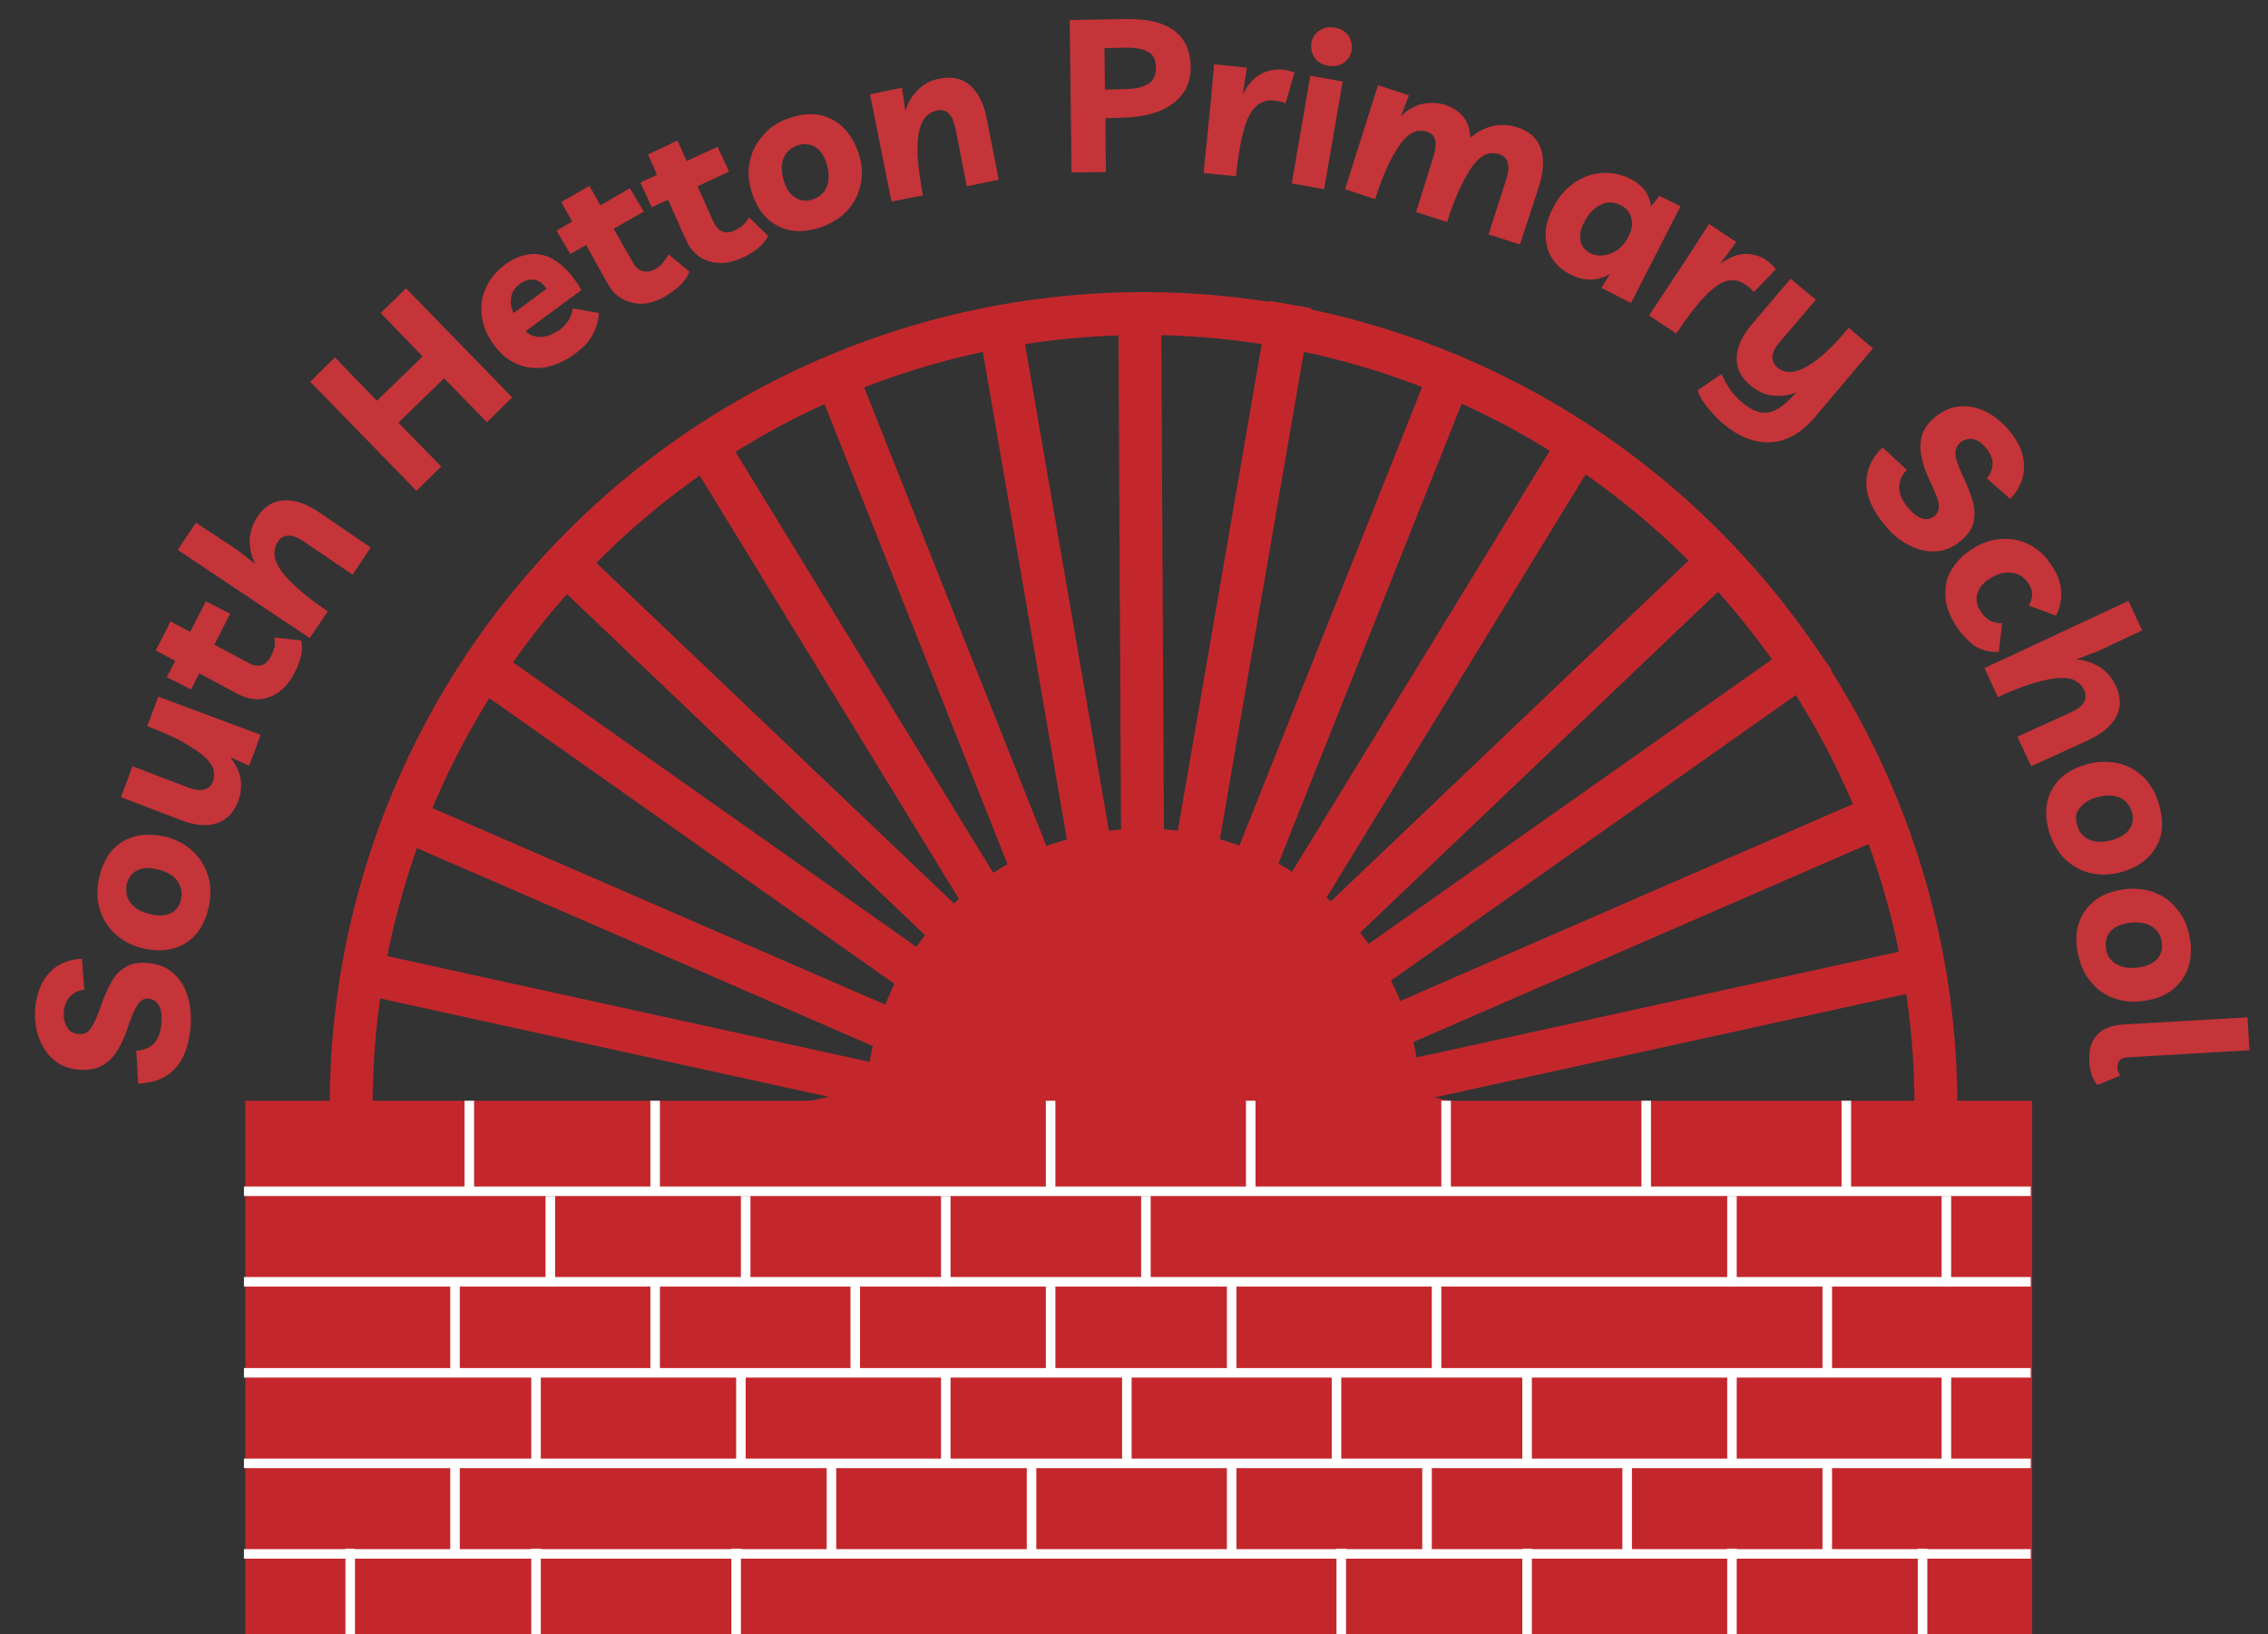 <?xml version="1.0" encoding="utf-8"?>
<!-- Generator: Adobe Illustrator 27.0.0, SVG Export Plug-In . SVG Version: 6.00 Build 0)  -->
<svg version="1.1" xmlns="http://www.w3.org/2000/svg" xmlns:xlink="http://www.w3.org/1999/xlink" x="0px" y="0px"
	 viewBox="0 0 476 343" style="enable-background:new 0 0 476 343;" xml:space="preserve">
<rect x="0" y="0" width="476" height="343" fill="#333333" stroke="none"/>
<style type="text/css">
	.st0{fill:none;stroke:#C3272C;stroke-width:9;stroke-miterlimit:10;}
	.st1{fill:#C3272C;}
	.st2{fill:none;stroke:#FFFFFF;stroke-width:2;stroke-miterlimit:10;}
	.st3{fill:#C53439;}
	.wheel {
		transform-origin: 50% 67%;
		animation:spin 6s linear infinite;
		transform:rotate(0deg);
		}
		@-moz-keyframes spin { 
		100% { -moz-transform: rotate(360deg); } 
	}
	@-webkit-keyframes spin { 
		100% { -webkit-transform: rotate(360deg); } 
	}
	@keyframes spin { 
		100% { 
			-webkit-transform: rotate(360deg); 
			transform:rotate(360deg); 
		} 
	}
</style>
<g id="Layer_2" class="wheel">
	<g>
		<g>
			<g>
				<line class="st0" x1="293.3" y1="227.4" x2="407.3" y2="202.4"/>
				<line class="st0" x1="289.2" y1="217" x2="397.5" y2="169.9"/>
				<line class="st0" x1="286.8" y1="203.9" x2="381.8" y2="136.9"/>
				<line class="st0" x1="279.8" y1="194.9" x2="363.8" y2="114.9"/>
				<line class="st0" x1="272.8" y1="188.9" x2="332.8" y2="90.9"/>
				<line class="st0" x1="262.8" y1="182.9" x2="305.2" y2="76.5"/>
				<line class="st0" x1="250.8" y1="179.9" x2="270.8" y2="63.9"/>
				<line class="st0" x1="239.8" y1="178.4" x2="239.2" y2="63.5"/>
			</g>
			<g>
				<line class="st0" x1="186.8" y1="228.4" x2="72.8" y2="203.4"/>
				<line class="st0" x1="191" y1="218" x2="85" y2="172"/>
				<line class="st0" x1="193.3" y1="204.9" x2="98.3" y2="137.9"/>
				<line class="st0" x1="200.3" y1="195.9" x2="116.3" y2="115.9"/>
				<line class="st0" x1="207.3" y1="189.9" x2="147.3" y2="91.9"/>
				<line class="st0" x1="217.3" y1="183.9" x2="175" y2="77.5"/>
				<line class="st0" x1="229.3" y1="180.9" x2="209.3" y2="64.9"/>
				<path class="st0" d="M241,64.5"/>
				<path class="st0" d="M240.3,179.4"/>
			</g>
		</g>
		<g>
			<g>
				<line class="st0" x1="406.7" y1="258.1" x2="292.7" y2="233.1"/>
				<line class="st0" x1="399.2" y1="291.6" x2="288.6" y2="243.5"/>
				<line class="st0" x1="381.2" y1="323.6" x2="286.2" y2="256.6"/>
				<line class="st0" x1="363.2" y1="345.6" x2="279.2" y2="265.6"/>
				<line class="st0" x1="332.2" y1="369.6" x2="272.2" y2="271.6"/>
				<line class="st0" x1="304.6" y1="384" x2="262.2" y2="277.6"/>
				<line class="st0" x1="270.2" y1="396.6" x2="250.2" y2="280.6"/>
				<line class="st0" x1="238.6" y1="397" x2="239.2" y2="282.1"/>
			</g>
			<g>
				<line class="st0" x1="72.2" y1="257.1" x2="186.2" y2="232.1"/>
				<line class="st0" x1="79.7" y1="290.6" x2="190.4" y2="242.5"/>
				<line class="st0" x1="97.7" y1="322.6" x2="192.7" y2="255.6"/>
				<line class="st0" x1="115.7" y1="344.6" x2="199.7" y2="264.6"/>
				<line class="st0" x1="146.7" y1="368.6" x2="206.7" y2="270.6"/>
				<line class="st0" x1="174.4" y1="383" x2="216.7" y2="276.6"/>
				<line class="st0" x1="208.7" y1="395.6" x2="228.7" y2="279.6"/>
				<path class="st0" d="M240.4,396"/>
				<path class="st0" d="M239.7,281.1"/>
			</g>
		</g>
		<circle class="st0" cx="240" cy="232.1" r="166.3"/>
		<circle class="st1" cx="240" cy="232.1" r="58.2"/>
	</g>
</g>
<g id="Layer_1">
	<g id="Layer_1_00000158023829455821919380000008239866499536876680_">
	</g>
	<g id="Layer_2_00000154422032781318415790000010609298969709272477_">
	</g>
	<g id="Layer_3_00000088842652327468224850000003279066217102451619_">
	</g>
	<g id="Layer_4_00000077291100367398812370000003684200611408644481_">
	</g>
	<g id="Layer_5_00000119804774361289130270000008146102809948747673_">
		<g>
			<rect x="51.5" y="231" class="st1" width="375" height="112"/>
			<line class="st2" x1="51.2" y1="250" x2="426.2" y2="250"/>
			<line class="st2" x1="51.2" y1="307.1" x2="426.2" y2="307.1"/>
			<line class="st2" x1="51.2" y1="269" x2="426.2" y2="269"/>
			<line class="st2" x1="51.2" y1="288.1" x2="426.2" y2="288.1"/>
			<line class="st2" x1="51.2" y1="326.1" x2="426.2" y2="326.1"/>
			<line class="st2" x1="98.5" y1="231" x2="98.5" y2="250"/>
			<line class="st2" x1="137.5" y1="231" x2="137.5" y2="250"/>
			<line class="st2" x1="220.5" y1="231" x2="220.5" y2="250"/>
			<line class="st2" x1="262.5" y1="231" x2="262.5" y2="250"/>
			<line class="st2" x1="303.5" y1="231" x2="303.5" y2="250"/>
			<line class="st2" x1="345.5" y1="231" x2="345.5" y2="250"/>
			<line class="st2" x1="387.5" y1="231" x2="387.5" y2="250"/>
			<line class="st2" x1="115.5" y1="251" x2="115.5" y2="270"/>
			<line class="st2" x1="156.5" y1="251" x2="156.5" y2="270"/>
			<line class="st2" x1="198.5" y1="251" x2="198.5" y2="270"/>
			<line class="st2" x1="240.5" y1="251" x2="240.5" y2="270"/>
			<line class="st2" x1="363.5" y1="251" x2="363.5" y2="270"/>
			<line class="st2" x1="408.5" y1="251" x2="408.5" y2="270"/>
			<line class="st2" x1="383.5" y1="269" x2="383.5" y2="288"/>
			<line class="st2" x1="301.5" y1="269" x2="301.5" y2="288"/>
			<line class="st2" x1="258.5" y1="269" x2="258.5" y2="288"/>
			<line class="st2" x1="220.5" y1="269" x2="220.5" y2="288"/>
			<line class="st2" x1="179.5" y1="269" x2="179.5" y2="288"/>
			<line class="st2" x1="137.5" y1="269" x2="137.5" y2="288"/>
			<line class="st2" x1="95.5" y1="269" x2="95.5" y2="288"/>
			<line class="st2" x1="112.5" y1="288" x2="112.5" y2="307"/>
			<line class="st2" x1="155.5" y1="288" x2="155.5" y2="307"/>
			<line class="st2" x1="198.5" y1="288" x2="198.5" y2="307"/>
			<line class="st2" x1="236.5" y1="288" x2="236.5" y2="307"/>
			<line class="st2" x1="280.5" y1="288" x2="280.5" y2="307"/>
			<line class="st2" x1="320.5" y1="288" x2="320.5" y2="307"/>
			<line class="st2" x1="363.5" y1="288" x2="363.5" y2="307"/>
			<line class="st2" x1="408.5" y1="288" x2="408.5" y2="307"/>
			<line class="st2" x1="383.5" y1="307" x2="383.5" y2="326"/>
			<line class="st2" x1="341.5" y1="307" x2="341.5" y2="326"/>
			<line class="st2" x1="299.5" y1="307" x2="299.5" y2="326"/>
			<line class="st2" x1="258.5" y1="307" x2="258.5" y2="326"/>
			<line class="st2" x1="216.5" y1="307" x2="216.5" y2="326"/>
			<line class="st2" x1="174.5" y1="307" x2="174.5" y2="326"/>
			<line class="st2" x1="95.5" y1="307" x2="95.5" y2="326"/>
			<line class="st2" x1="73.5" y1="325" x2="73.5" y2="344"/>
			<line class="st2" x1="112.5" y1="325" x2="112.5" y2="344"/>
			<line class="st2" x1="154.5" y1="325" x2="154.5" y2="344"/>
			<line class="st2" x1="281.5" y1="325" x2="281.5" y2="344"/>
			<line class="st2" x1="320.5" y1="325" x2="320.5" y2="344"/>
			<line class="st2" x1="363.5" y1="325" x2="363.5" y2="344"/>
			<line class="st2" x1="403.5" y1="325" x2="403.5" y2="344"/>
			<g>
				<path class="st3" d="M40,215.4c-0.3,3.9-1.4,6.9-3.3,8.9c-1.9,2-4.4,3-7.7,3.1l-0.4-6.9c1.6-0.1,2.8-0.6,3.7-1.5
					c0.9-1,1.4-2.4,1.6-4.2c0.1-1.6,0-2.8-0.5-3.7s-1.2-1.4-2.2-1.5c-0.9-0.1-1.7,0.3-2.3,1.2c-0.6,0.9-1.2,2.3-1.9,4.3
					c-0.7,2.2-1.5,4-2.4,5.4c-0.9,1.5-2,2.5-3.3,3.2s-2.9,0.9-4.8,0.8c-2-0.2-3.7-0.8-5.1-2c-1.4-1.1-2.5-2.7-3.2-4.6
					c-0.7-1.9-1-4-0.8-6.4c0.3-3.1,1.3-5.6,3-7.4c1.7-1.8,4-2.8,6.8-2.9l0.5,6.5c-1.2,0.1-2.2,0.6-3,1.4c-0.7,0.8-1.2,1.9-1.3,3.2
					s0.1,2.4,0.7,3.3c0.5,0.9,1.3,1.3,2.4,1.4c1,0.1,1.8-0.2,2.4-1c0.6-0.7,1.3-2.1,2-4.1c0.7-2.1,1.5-4,2.3-5.5s1.8-2.7,3.1-3.4
					c1.2-0.8,2.9-1.1,4.9-0.9c1.9,0.2,3.6,0.8,5,2s2.5,2.7,3.1,4.7C39.9,210.6,40.2,212.9,40,215.4z"/>
				<path class="st3" d="M20.8,184.2c0.8-3.5,2.4-6,4.8-7.5s5.3-1.9,8.7-1.2c2.3,0.5,4.3,1.5,5.9,2.9c1.6,1.4,2.7,3.1,3.4,5.2
					c0.7,2,0.7,4.3,0.2,6.8c-0.8,3.5-2.4,6-4.8,7.5c-2.4,1.5-5.3,1.9-8.7,1.2c-2.3-0.5-4.3-1.5-5.9-2.9s-2.7-3.1-3.4-5.2
					C20.3,188.9,20.3,186.6,20.8,184.2z M38,188.7c0.3-1.5,0-2.8-0.9-4c-0.9-1.1-2.3-1.9-4.3-2.3c-1.6-0.4-3-0.3-4.1,0.3
					s-1.8,1.6-2.1,2.9c-0.3,1.5,0,2.9,0.9,4s2.3,1.9,4.3,2.3c1.6,0.4,3,0.3,4.1-0.3C37,191.1,37.7,190.1,38,188.7z"/>
				<path class="st3" d="M50,168.1c-0.9,2.5-2.5,4-4.6,4.7s-4.7,0.4-7.7-0.8l-12.3-4.7l2.4-6.5l11.8,4.5c1.3,0.5,2.3,0.6,3.2,0.4
					c0.9-0.2,1.5-0.7,1.9-1.7c0.3-0.8,0.3-1.7,0.1-2.5s-0.9-1.8-1.9-2.7s-2.5-1.9-4.4-3s-4.5-2.2-7.6-3.4l2.3-6.2l21.5,8l-2.4,6.5
					l-4-1.8c1.1,1.4,1.9,2.9,2.2,4.5C50.7,164.9,50.6,166.5,50,168.1z"/>
				<path class="st3" d="M61.7,141.4c-1.3,2.5-3,4.1-5.2,4.9c-2.2,0.8-4.4,0.5-6.7-0.7l-8-4.3l-1.7,3.4l-5.1-2.6l1.8-3.4l-4.1-2.2
					l3.1-6.1l4.1,2.2l3.3-6.4l5.1,2.6l-3.3,6.5l7.3,3.9c1,0.5,1.8,0.6,2.6,0.4c0.8-0.2,1.4-0.9,2-1.9c0.3-0.6,0.5-1.2,0.7-1.8
					c0.1-0.6,0.1-1.3,0-2.1l5.6,0.6C63.7,136.2,63.2,138.6,61.7,141.4z"/>
				<path class="st3" d="M65,133.9l-27.7-18.5l3.8-5.7l8.7,5.7l3.8,3c-0.9-1.7-1.2-3.4-1.2-5.1c0.1-1.7,0.6-3.3,1.6-4.8
					c1.5-2.3,3.4-3.4,5.7-3.5s4.9,0.8,7.7,2.8l10.4,7.1l-3.8,5.7l-10-6.8c-1.3-0.9-2.4-1.4-3.4-1.4s-1.7,0.4-2.3,1.3
					c-0.5,0.7-0.7,1.6-0.7,2.5s0.4,2,1.1,3.1c0.7,1.2,1.9,2.5,3.6,4c1.6,1.5,3.8,3.2,6.5,5L65,133.9z"/>
				<path class="st3" d="M87.4,103L65.1,80.1l5.2-5.1l8.8,9.1l9.6-9.3l-8.8-9.1l5.3-5.2l22.3,22.9l-5.3,5.2l-9-9.2l-9.6,9.3l9,9.2
					L87.4,103z"/>
				<path class="st3" d="M120.6,74.3c-2.1,1.5-4.1,2.4-6.2,2.8c-2.1,0.3-4,0.1-5.9-0.7c-1.8-0.8-3.5-2.1-4.9-4.1
					c-1.4-1.9-2.2-3.9-2.5-6c-0.2-2.1,0-4.1,0.9-5.9c0.8-1.9,2.1-3.4,3.9-4.8c2-1.5,4-2.2,6-2.3c2,0,3.8,0.6,5.5,2
					c1.7,1.3,3.3,3.2,4.6,5.6l-11.7,8.6c0.8,0.8,1.9,1.2,3.1,1.2c1.3,0,2.6-0.5,4.1-1.5c0.7-0.5,1.2-1.1,1.8-1.9
					c0.5-0.8,0.8-1.7,0.9-2.6l5.5,1c-0.1,1.6-0.5,3-1.3,4.5C123.7,71.6,122.4,73,120.6,74.3z M109.1,59.6c-1,0.7-1.6,1.6-1.8,2.7
					c-0.2,1.1-0.1,2.2,0.5,3.4l6.9-5.1c-0.8-1.2-1.7-1.8-2.7-1.9C111,58.6,110,58.9,109.1,59.6z"/>
				<path class="st3" d="M139.6,62.2c-2.4,1.4-4.8,1.9-7,1.3c-2.2-0.5-4-1.9-5.2-4.2l-4.4-7.9l-3.3,1.9l-2.9-4.9l3.3-1.9l-2.3-4.1
					l5.9-3.4l2.3,4.1l6.2-3.6l2.9,4.9l-6.3,3.6l4.1,7.2c0.5,0.9,1.2,1.5,2,1.7s1.7,0.1,2.7-0.5c0.6-0.3,1.1-0.7,1.5-1.2
					s0.8-1.1,1.2-1.8l4.4,3.6C144,58.9,142.3,60.6,139.6,62.2z"/>
				<path class="st3" d="M155.8,54.1c-2.6,1.2-4.9,1.4-7.1,0.7s-3.8-2.3-4.8-4.6l-3.7-8.3l-3.4,1.6l-2.4-5.2l3.5-1.6l-1.9-4.3
					l6.2-2.9l1.9,4.3l6.5-3L153,36l-6.6,3.1l3.4,7.6c0.5,1,1.1,1.6,1.8,1.9c0.8,0.3,1.7,0.2,2.7-0.3c0.6-0.3,1.1-0.6,1.6-1
					s0.9-1,1.3-1.7l4,3.9C160.4,51.2,158.6,52.8,155.8,54.1z"/>
				<path class="st3" d="M165.6,24.8c3.4-1.2,6.4-1.1,8.9,0.2c2.6,1.3,4.4,3.6,5.6,6.9c0.8,2.2,1,4.4,0.6,6.5s-1.3,3.9-2.7,5.6
					c-1.4,1.6-3.3,2.8-5.7,3.7c-3.3,1.1-6.3,1.1-8.9-0.2c-2.6-1.3-4.4-3.5-5.5-6.8c-0.8-2.3-1-4.5-0.6-6.5c0.4-2.1,1.2-3.9,2.7-5.6
					C161.4,26.8,163.3,25.6,165.6,24.8z M170.7,41.8c1.4-0.5,2.4-1.4,2.9-2.8c0.5-1.4,0.4-3-0.2-4.9c-0.5-1.6-1.4-2.7-2.4-3.3
					c-1.1-0.6-2.3-0.7-3.6-0.3c-1.5,0.5-2.5,1.5-3,2.8c-0.5,1.4-0.4,3,0.2,4.9c0.5,1.6,1.3,2.7,2.4,3.3
					C168.1,42.2,169.4,42.3,170.7,41.8z"/>
				<path class="st3" d="M187.1,42.3l-4.5-22.5l6.7-1.4l0.7,4.9c0.6-1.8,1.5-3.3,2.7-4.5s2.8-2,4.5-2.3c2.7-0.5,4.9,0,6.5,1.5
					c1.7,1.5,2.9,4,3.5,7.4l2.4,12.3l-6.7,1.4l-2.3-11.8c-0.3-1.5-0.7-2.7-1.4-3.4c-0.6-0.7-1.5-1-2.6-0.7c-0.9,0.2-1.6,0.6-2.3,1.3
					c-0.6,0.7-1.1,1.7-1.4,3c-0.3,1.3-0.4,3.1-0.3,5.3c0.1,2.2,0.5,4.9,1.1,8.2L187.1,42.3z"/>
				<path class="st3" d="M232.1,36.1l-7.2,0.1l-0.4-32L236.2,4c4.5-0.1,7.9,0.7,10.2,2.4s3.4,4.2,3.5,7.5s-1.2,5.9-3.7,7.8
					c-2.5,1.9-6.1,2.9-10.6,3l-3.6,0.1L232.1,36.1z M236.3,10l-4.5,0.1l0.1,8.7l4-0.1c2.3,0,4-0.4,5.1-1.1s1.6-1.9,1.6-3.4
					c0-1.6-0.5-2.7-1.6-3.3C240,10.3,238.4,10,236.3,10z"/>
				<path class="st3" d="M269.8,21.7c-0.6-0.3-1.4-0.5-2.4-0.6c-1.6-0.2-2.8,0.3-3.9,1.3c-1,1-1.9,2.7-2.5,5.1
					c-0.7,2.4-1.2,5.6-1.6,9.5l-6.8-0.7l1.5-14.8l0.7-8l6.9,0.7l-0.9,5.7c1-2.1,2.3-3.5,3.7-4.3c1.5-0.8,3-1.1,4.5-1
					c0.5,0.1,1,0.1,1.4,0.2s0.9,0.3,1.3,0.4L269.8,21.7z"/>
				<path class="st3" d="M281.8,17.1l-3.9,22.6l-6.8-1.2l3.9-22.6L281.8,17.1z M278.8,13.8c-1.3-0.2-2.3-0.8-2.9-1.7s-0.8-1.9-0.7-3
					c0.2-1.1,0.7-2,1.6-2.6c0.9-0.7,2-0.9,3.3-0.7c1.3,0.2,2.3,0.8,2.9,1.7s0.8,1.9,0.7,3c-0.2,1.1-0.7,2-1.6,2.6
					C281.2,13.8,280.1,14,278.8,13.8z"/>
				<path class="st3" d="M282.3,39.7l6.9-21.8l6.5,2.1l-1.7,4.4c1.4-1.4,3-2.3,4.6-2.6c1.6-0.3,3.2-0.3,4.7,0.2s2.8,1.3,3.7,2.4
					c1,1.1,1.5,2.6,1.6,4.5c1.5-1.3,3.1-2.1,4.9-2.5c1.8-0.3,3.4-0.2,4.9,0.3c2.6,0.8,4.2,2.3,5,4.5c0.7,2.2,0.6,4.9-0.5,8.2
					L319,51.3l-6.6-2.1l3.8-11.8c0.4-1.3,0.5-2.4,0.2-3.3c-0.2-0.9-0.9-1.5-1.9-1.8c-0.8-0.2-1.6-0.2-2.4,0c-0.8,0.3-1.7,0.9-2.6,2
					c-0.9,1-1.8,2.6-2.8,4.6s-2,4.6-3,7.7l-6.5-2.1l3.7-11.8c0.4-1.3,0.5-2.4,0.3-3.3c-0.2-0.9-0.8-1.5-1.8-1.8
					c-0.8-0.2-1.6-0.2-2.4,0c-0.8,0.3-1.7,0.9-2.6,2c-0.9,1-1.8,2.6-2.8,4.5c-1,2-2,4.6-3,7.7L282.3,39.7z"/>
				<path class="st3" d="M352.7,43.3l-10.4,20.3l-6.2-3.2l1.8-2.9c-2.6,1.5-5.4,1.6-8.3,0.1c-1.8-0.9-3.1-2.1-4-3.6
					s-1.2-3.1-1.2-4.9s0.6-3.7,1.6-5.6c1.2-2.3,2.7-4,4.5-5.2s3.7-1.9,5.8-2c2.1-0.1,4.1,0.3,6,1.3c1.3,0.7,2.3,1.5,3,2.5
					s1.1,2.1,1.2,3.2l1.8-2.2L352.7,43.3z M340.2,43.1c-1.5-0.8-2.9-0.8-4.3-0.1s-2.5,1.8-3.4,3.6c-0.8,1.5-1,2.8-0.8,3.9
					c0.2,1.1,0.9,2,2,2.6c1.4,0.7,2.8,0.7,4.4,0.1c1.5-0.6,2.8-1.8,3.7-3.6c0.7-1.4,0.9-2.6,0.6-3.7
					C342.1,44.6,341.4,43.7,340.2,43.1z"/>
				<path class="st3" d="M368.1,61.3c-0.4-0.5-1-1.1-1.8-1.6c-1.3-0.9-2.6-1.1-4-0.7c-1.4,0.4-2.9,1.5-4.6,3.3
					c-1.7,1.8-3.7,4.4-5.9,7.7l-5.7-3.8l8.2-12.4l4.4-6.8l5.7,3.8l-3.4,4.6c1.9-1.4,3.7-2.1,5.3-2.1c1.7,0,3.1,0.4,4.4,1.3
					c0.4,0.3,0.8,0.6,1.1,0.9c0.3,0.3,0.6,0.6,0.9,1L368.1,61.3z"/>
				<path class="st3" d="M361.5,88.8c-0.7-0.6-1.4-1.3-2.1-2.1c-0.7-0.8-1.4-1.6-1.9-2.4c-0.6-0.8-1-1.6-1.2-2.4l5-3.4
					c0.5,1.1,1.1,2.1,1.7,3.1c0.7,1,1.6,2,2.7,2.9c1.9,1.6,3.6,2.3,5.2,2.1c1.5-0.2,3.2-1.2,4.8-2.9l1.3-1.3
					c-1.7,0.6-3.4,0.8-5.1,0.6c-1.6-0.2-3.1-0.9-4.5-2.1c-2.1-1.7-3-3.7-2.9-6c0.1-2.2,1.2-4.6,3.4-7.1l7.9-9.3l5.3,4.4l-7.6,8.9
					c-0.9,1-1.4,2-1.5,2.9s0.2,1.7,1,2.4c0.9,0.8,2.1,1.1,3.4,0.9s2.9-1,4.8-2.4s4.2-3.7,6.8-6.8l5.1,4.3l-11.9,14.1
					c-3.1,3.7-6.3,5.5-9.7,5.6C368.2,93,364.8,91.6,361.5,88.8z"/>
				<path class="st3" d="M395.5,110.1c-2.5-3-3.8-5.9-3.8-8.7s1.1-5.3,3.4-7.5l5.1,4.7c-1.1,1.1-1.6,2.4-1.6,3.7
					c0,1.3,0.6,2.7,1.8,4.2c1,1.2,2,2,3,2.3s1.9,0.1,2.6-0.5s1-1.4,0.9-2.4s-0.7-2.5-1.6-4.4c-1-2.1-1.7-3.9-2-5.6
					c-0.4-1.7-0.3-3.2,0.1-4.6s1.4-2.7,2.9-3.9c1.5-1.2,3.2-2,5-2.1c1.8-0.2,3.7,0.2,5.5,1.1s3.5,2.3,5,4.1c2,2.4,3,4.9,3,7.4
					s-1,4.8-2.9,6.8l-4.9-4.3c0.8-1,1.2-2,1.2-3.1s-0.5-2.2-1.3-3.2s-1.7-1.7-2.7-1.9c-1-0.2-1.9,0-2.7,0.6
					c-0.7,0.6-1.1,1.4-1.1,2.4s0.5,2.4,1.4,4.4c1,2,1.7,3.9,2.2,5.5c0.5,1.7,0.5,3.2,0.2,4.6c-0.4,1.4-1.3,2.7-2.9,4
					c-1.5,1.2-3.2,1.9-5,2s-3.7-0.3-5.5-1.2C398.8,113.5,397.1,112.1,395.5,110.1z"/>
				<path class="st3" d="M410.4,131.1c-1.3-2-2-4-2.1-5.9s0.2-3.8,1.2-5.5s2.4-3.2,4.4-4.5c2.1-1.3,4.1-2,6.3-2.1
					c2.1-0.1,4.1,0.3,5.9,1.3c1.9,1,3.4,2.5,4.7,4.6c1.1,1.7,1.7,3.4,1.8,5.1s-0.2,3.4-1.1,5.1l-5.7-2.1c0.5-0.9,0.7-1.7,0.7-2.4
					c0-0.8-0.3-1.5-0.8-2.3c-0.8-1.2-1.9-2-3.4-2.2s-3,0.2-4.5,1.1s-2.4,2-2.8,3.3c-0.4,1.2-0.1,2.5,0.8,3.9
					c0.5,0.7,1.1,1.3,1.8,1.7c0.7,0.4,1.6,0.6,2.6,0.6l-0.7,6c-2,0.1-3.8-0.4-5.3-1.4C412.7,134.2,411.4,132.8,410.4,131.1z"/>
				<path class="st3" d="M416.5,140.2l30.2-14.1l2.9,6.2l-9.4,4.4l-4.5,1.7c1.9,0.1,3.5,0.7,5,1.6c1.4,0.9,2.5,2.2,3.3,3.8
					c1.2,2.5,1.2,4.7,0.1,6.7s-3.2,3.7-6.4,5.1l-11.4,5.2l-2.9-6.2l11-5c1.4-0.6,2.4-1.3,2.9-2.1s0.6-1.7,0.1-2.7
					c-0.4-0.8-1-1.5-1.8-1.9c-0.8-0.5-1.9-0.7-3.3-0.6c-1.4,0-3.1,0.4-5.3,1c-2.1,0.6-4.7,1.6-7.7,3L416.5,140.2z"/>
				<path class="st3" d="M453.1,168.7c1,3.4,0.9,6.4-0.5,8.9s-3.7,4.3-7,5.3c-2.3,0.7-4.4,0.8-6.5,0.4c-2.1-0.4-3.9-1.4-5.5-2.8
					c-1.6-1.5-2.7-3.4-3.5-5.8c-1-3.4-0.9-6.3,0.5-8.9s3.7-4.3,7-5.3c2.3-0.7,4.5-0.8,6.6-0.4c2.1,0.4,3.9,1.4,5.5,2.8
					C451.2,164.4,452.4,166.3,453.1,168.7z M436,173.3c0.4,1.5,1.4,2.5,2.7,3c1.4,0.5,3,0.5,4.9-0.1c1.6-0.5,2.7-1.3,3.4-2.3
					c0.7-1.1,0.8-2.3,0.4-3.6c-0.5-1.5-1.4-2.5-2.7-3c-1.4-0.5-3-0.5-4.9,0.1c-1.6,0.5-2.7,1.3-3.4,2.3
					C435.6,170.6,435.5,171.9,436,173.3z"/>
				<path class="st3" d="M459.6,196.9c0.6,3.5,0,6.4-1.7,8.8c-1.7,2.3-4.2,3.8-7.7,4.3c-2.3,0.4-4.5,0.2-6.5-0.5s-3.7-1.9-5-3.6
					c-1.4-1.7-2.2-3.7-2.7-6.2c-0.6-3.5,0-6.4,1.7-8.7s4.2-3.8,7.6-4.3c2.4-0.4,4.6-0.2,6.6,0.5s3.7,1.9,5,3.6
					C458.3,192.4,459.2,194.5,459.6,196.9z M442,199.1c0.2,1.5,1,2.6,2.3,3.3s2.9,0.9,4.8,0.6c1.7-0.3,2.9-0.9,3.7-1.8
					c0.8-1,1.1-2.1,0.9-3.5c-0.2-1.5-1-2.7-2.3-3.4s-2.9-0.9-4.8-0.6c-1.7,0.3-2.9,0.9-3.7,1.8C442.1,196.5,441.8,197.6,442,199.1z"
					/>
				<path class="st3" d="M438.5,222.6c-0.1-2.3,0.4-4.1,1.6-5.4c1.2-1.3,3-2,5.4-2.2l26.2-1.5l0.4,6.9l-25.7,1.5
					c-1.4,0.1-2,0.8-2,2.1c0,0.7,0.2,1.3,0.6,1.7l-4.8,2c-0.5-0.5-0.8-1.2-1.2-2C438.7,224.6,438.5,223.6,438.5,222.6z"/>
			</g>
		</g>
	</g>
	<g id="Layer_6_00000183965870847685834600000002559067811543613107_">
	</g>
</g>
</svg>
